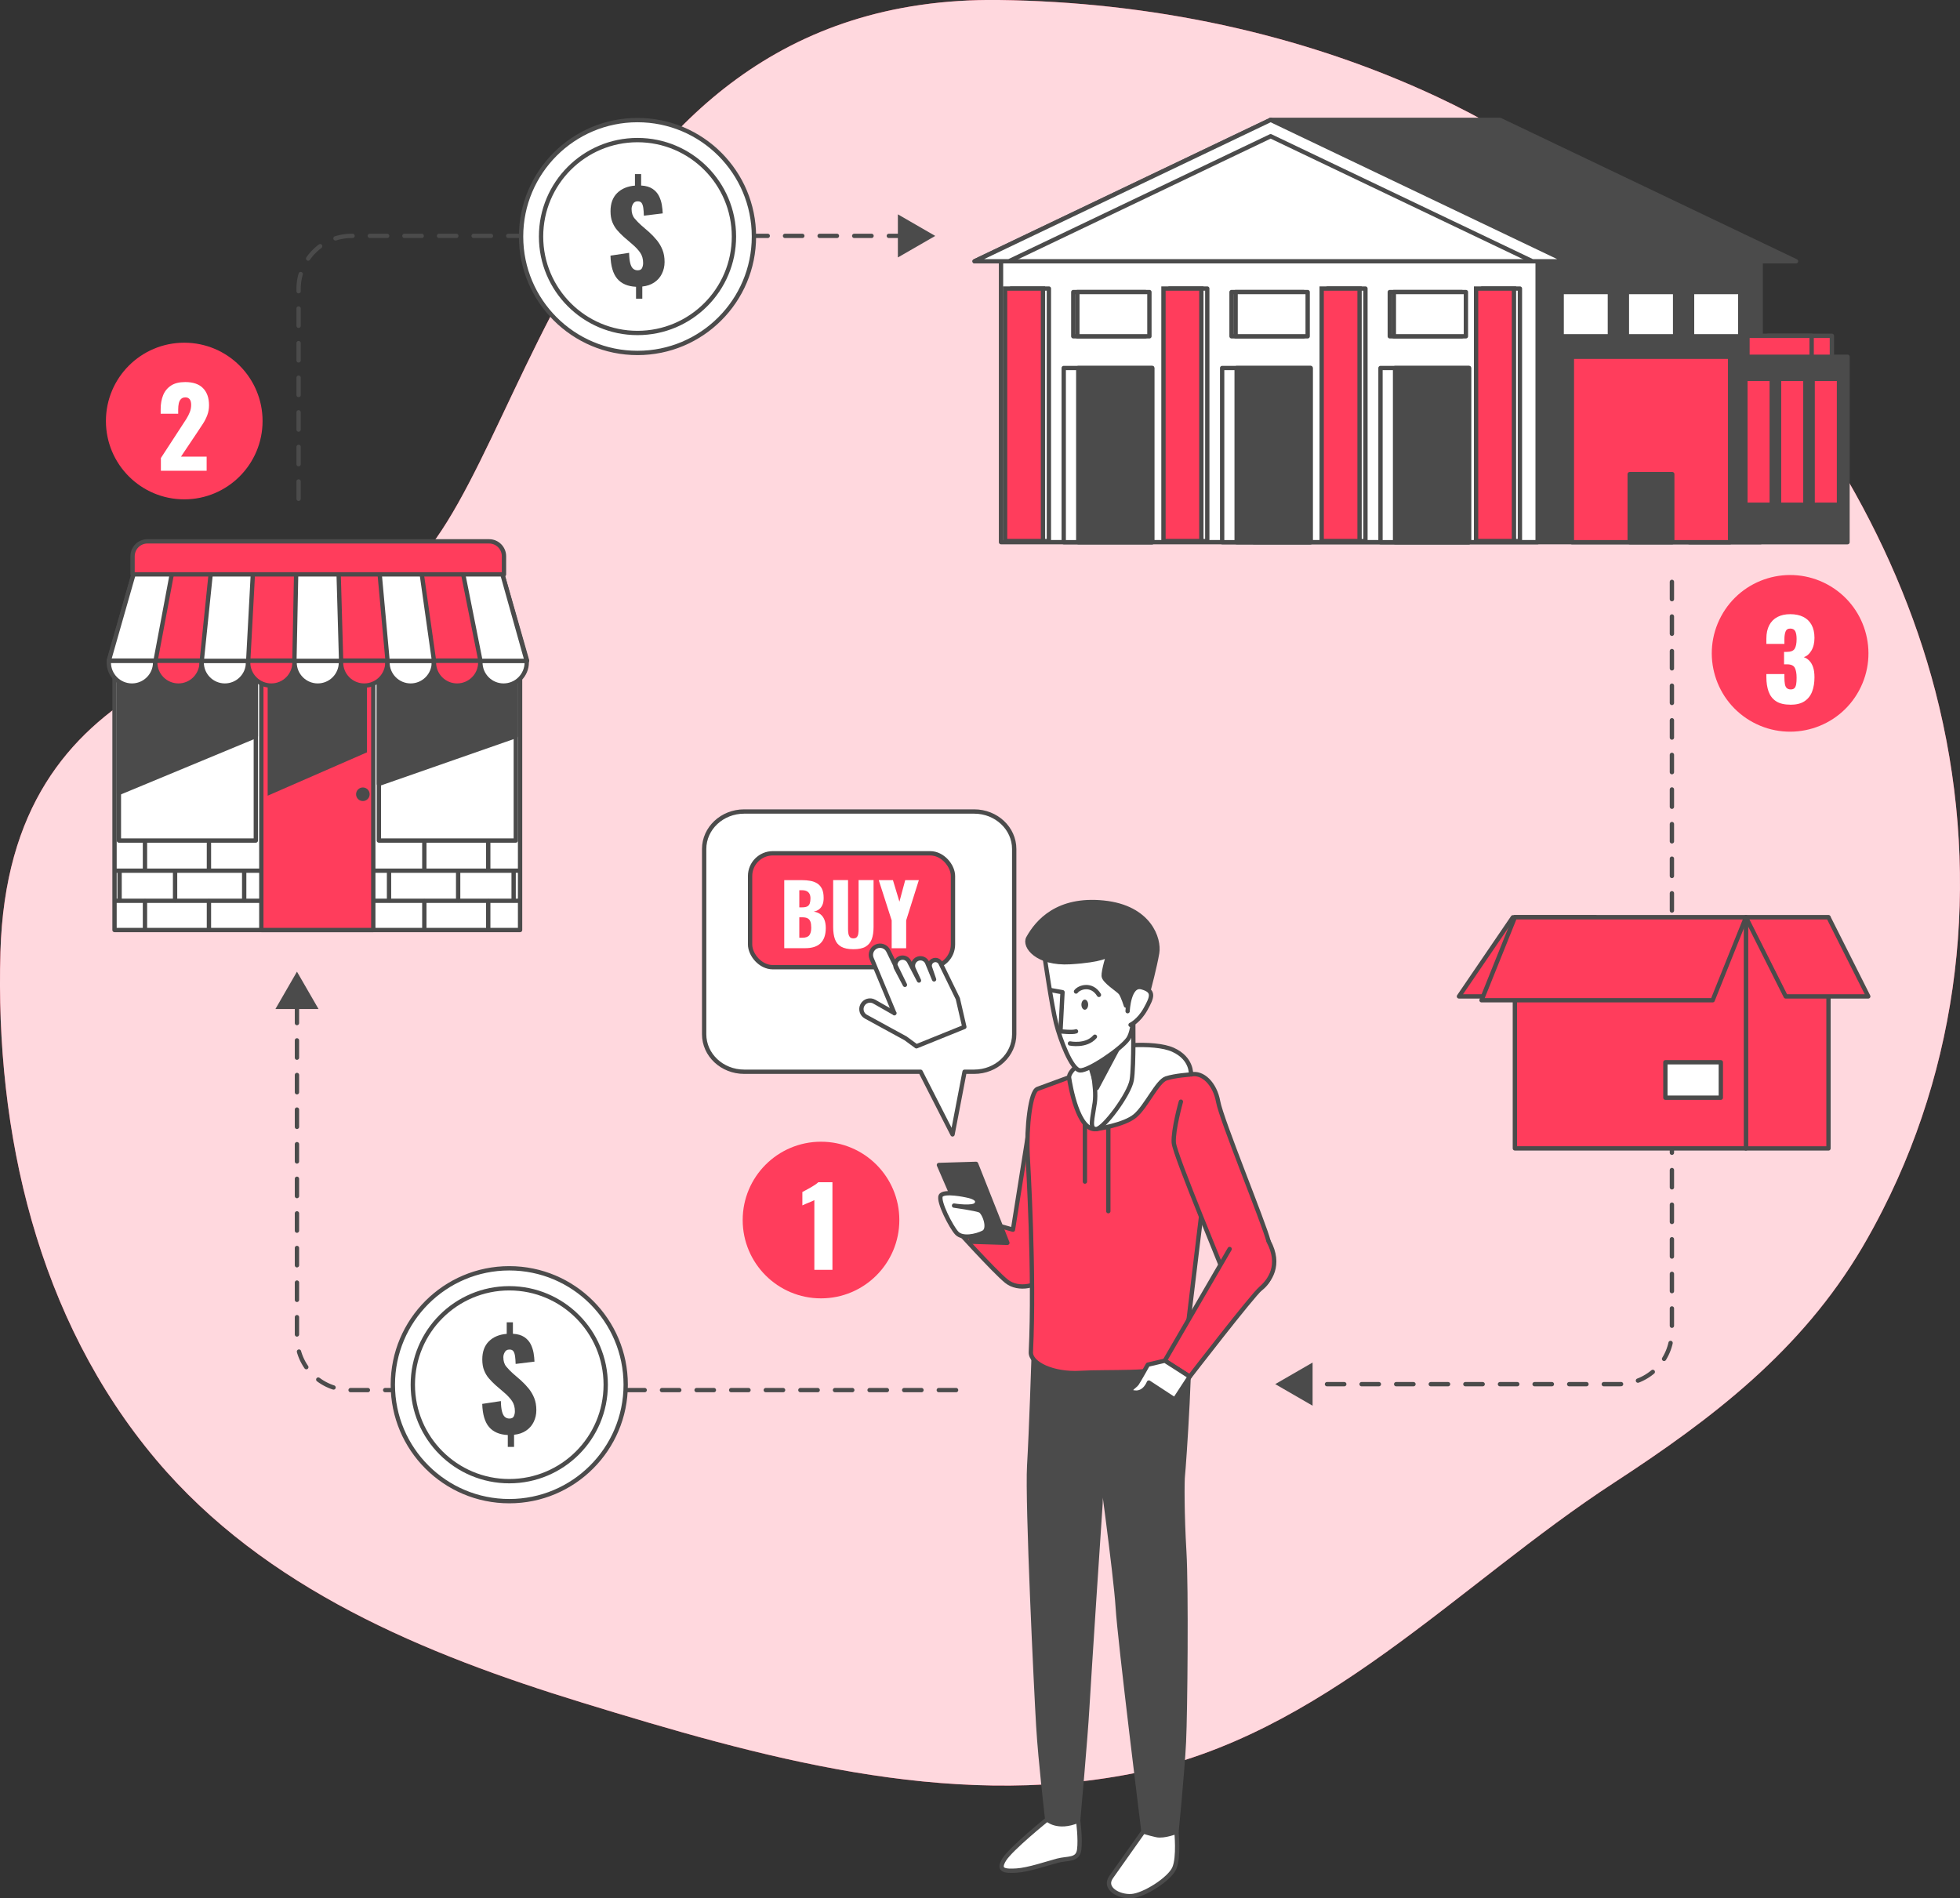 <svg xmlns="http://www.w3.org/2000/svg" id="Camada_2" data-name="Camada 2" viewBox="0 0 453.18 438.94"><rect x="0" y="0" width="453.18" height="438.94" fill="#333333" stroke="none"/><defs><style>      .cls-1, .cls-2, .cls-3, .cls-4, .cls-5, .cls-6, .cls-7 {        stroke: #4b4b4b;      }      .cls-1, .cls-2, .cls-3, .cls-4, .cls-5, .cls-7 {        stroke-linecap: round;        stroke-linejoin: round;      }      .cls-1, .cls-8 {        fill: #4b4b4b;      }      .cls-2, .cls-9, .cls-10, .cls-5 {        fill: #fff;      }      .cls-3, .cls-11, .cls-6 {        fill: #ff3d5c;      }      .cls-4, .cls-7 {        fill: none;      }      .cls-10 {        isolation: isolate;        opacity: .8;      }      .cls-5 {        stroke-width: 1px;      }      .cls-6 {        stroke-miterlimit: 10;      }      .cls-7 {        stroke-dasharray: 0 0 0 0 0 0 4 4;      }    </style></defs><g id="Camada_2-2" data-name="Camada 2"><g id="Text"><g><g><path class="cls-11" d="m389.54,62.6c-17.05-16.68-36.58-30.54-57.35-40.25C300.58,7.57,265.75.44,230.92,0c-101.79-1.24-109.54,118.34-140.84,134.97C58.78,151.62,2.06,153.57.1,220.08c-1.23,41.83,8.53,84.84,35.99,117.44,25.15,29.85,62.1,44.98,98.5,56.16,40.88,12.55,84.23,24.86,127.23,16.4,44.13-8.69,75.13-43.63,111.36-67.24,22.82-14.87,43.3-30.52,57.38-54.37,1.68-2.85,3.26-5.76,4.76-8.71,18.86-37.07,22.56-79.82,12.16-119.94-9.33-35.99-30.4-70.27-57.94-97.21h0Z"></path><path class="cls-10" d="m389.54,62.6c-17.05-16.68-36.58-30.54-57.35-40.25C300.58,7.57,265.75.44,230.92,0c-101.79-1.24-109.54,118.34-140.84,134.97C58.78,151.62,2.06,153.57.1,220.08c-1.23,41.83,8.53,84.84,35.99,117.44,25.15,29.85,62.1,44.98,98.5,56.16,40.88,12.55,84.23,24.86,127.23,16.4,44.13-8.69,75.13-43.63,111.36-67.24,22.82-14.87,43.3-30.52,57.38-54.37,1.68-2.85,3.26-5.76,4.76-8.71,18.86-37.07,22.56-79.82,12.16-119.94-9.33-35.99-30.4-70.27-57.94-97.21h0Z"></path></g><g><path class="cls-7" d="m221.06,321.42H80.92c-6.77,0-12.26-5.49-12.26-12.26v-77.32"></path><polygon class="cls-8" points="73.65 233.31 68.66 224.67 63.68 233.31 73.65 233.31"></polygon></g><g><path class="cls-7" d="m69.04,115.33v-48.53c0-6.77,5.49-12.26,12.26-12.26h127.76"></path><polygon class="cls-8" points="207.6 59.53 216.24 54.55 207.6 49.56 207.6 59.53"></polygon></g><g><path class="cls-7" d="m386.57,134.54v173.25c0,6.77-5.49,12.26-12.26,12.26h-72.28"></path><polygon class="cls-8" points="303.49 315.05 294.85 320.04 303.49 325.03 303.49 315.05"></polygon></g><g><rect class="cls-3" x="403.68" y="212.11" width="19.09" height="53.43"></rect><polygon class="cls-3" points="412.88 230.39 431.97 230.39 422.77 212.1 403.69 212.1 412.88 230.39"></polygon><polygon class="cls-3" points="356.42 230.39 337.33 230.39 349.8 212.1 368.89 212.1 356.42 230.39"></polygon><rect class="cls-3" x="350.26" y="212.1" width="53.43" height="53.43"></rect><polygon class="cls-3" points="395.99 231.28 342.55 231.28 350.26 212.1 403.69 212.1 395.99 231.28"></polygon><rect class="cls-2" x="385.06" y="245.62" width="12.82" height="8.19"></rect></g><g><circle class="cls-11" cx="189.83" cy="282.1" r="18.11"></circle><path class="cls-9" d="m188.29,293.61v-16.12c-.18.1-.39.2-.62.3-.23.1-.48.2-.74.31-.26.11-.51.21-.75.31s-.46.2-.66.3v-3.1c.18-.1.44-.24.78-.41.33-.17.69-.37,1.07-.59s.74-.44,1.08-.66c.33-.23.58-.42.75-.59h3.27v20.25h-4.18Z"></path></g><g><circle class="cls-11" cx="42.6" cy="97.35" r="18.11"></circle><path class="cls-9" d="m37.2,108.86v-2.95l4.85-7.45c.37-.55.71-1.08,1.04-1.6.32-.52.59-1.04.8-1.58.21-.53.31-1.09.31-1.67s-.12-1.02-.35-1.3-.55-.43-.95-.43c-.45,0-.8.12-1.05.38s-.42.58-.51,1-.14.88-.14,1.4v1h-4.05v-1.07c0-1.2.19-2.27.57-3.21s.99-1.68,1.83-2.23,1.92-.81,3.28-.81c1.82,0,3.19.47,4.11,1.41s1.39,2.25,1.39,3.94c0,.82-.13,1.57-.39,2.27s-.6,1.38-1.03,2.04c-.42.66-.88,1.35-1.36,2.06l-3.7,5.52h5.93v3.27h-10.58Z"></path></g><g><circle class="cls-11" cx="413.9" cy="151.07" r="18.11" transform="translate(85.02 444.28) rotate(-61.77)"></circle><path class="cls-9" d="m413.99,162.94c-1.42,0-2.53-.27-3.34-.8s-1.38-1.28-1.73-2.24c-.34-.96-.51-2.06-.51-3.31v-.73h4.17v.73c0,.67.04,1.21.12,1.62.08.42.23.72.45.91s.52.29.9.29.67-.1.86-.3c.19-.2.32-.5.39-.9s.1-.9.1-1.5c0-1-.14-1.76-.41-2.29-.27-.52-.85-.8-1.71-.81h-.78v-2.88h.67c.88,0,1.48-.24,1.78-.72s.45-1.23.45-2.25c0-.78-.1-1.38-.31-1.8s-.6-.62-1.16-.62-.91.23-1.09.7-.26,1.07-.26,1.8v1.05h-4.17v-1.23c0-1.22.22-2.25.66-3.09s1.08-1.48,1.9-1.91c.82-.43,1.81-.65,2.96-.65s2.17.21,3,.62,1.48,1.03,1.92,1.84c.45.81.68,1.81.68,3.01s-.24,2.18-.73,2.98c-.48.8-1.07,1.29-1.75,1.48.47.17.89.43,1.26.8.37.37.67.86.89,1.49.22.62.33,1.42.33,2.39,0,1.23-.18,2.33-.54,3.28-.36.95-.95,1.7-1.76,2.24s-1.9.81-3.25.81h.01Z"></path></g><g><g><g><rect class="cls-1" x="289.9" y="60.05" width="117.19" height="65.31"></rect><rect class="cls-2" x="231.45" y="60.05" width="124.07" height="65.31"></rect><g><rect class="cls-2" x="319.19" y="85.09" width="20.45" height="40.28"></rect><rect class="cls-1" x="322.56" y="85.09" width="17.09" height="40.28"></rect></g><g><rect class="cls-2" x="282.58" y="85.09" width="20.45" height="40.28"></rect><rect class="cls-1" x="285.93" y="85.09" width="17.09" height="40.28"></rect></g><g><rect class="cls-2" x="245.95" y="85.09" width="20.45" height="40.28"></rect><rect class="cls-1" x="249.31" y="85.09" width="17.09" height="40.28"></rect></g><rect class="cls-2" x="391.23" y="67.53" width="11.15" height="10.23"></rect><rect class="cls-2" x="376.16" y="67.53" width="11.15" height="10.23"></rect><rect class="cls-2" x="361.08" y="67.53" width="11.15" height="10.23"></rect><rect class="cls-2" x="321.34" y="67.53" width="16.66" height="10.23"></rect><rect class="cls-2" x="322.28" y="67.53" width="16.66" height="10.23"></rect><rect class="cls-2" x="284.75" y="67.53" width="16.66" height="10.23"></rect><rect class="cls-2" x="285.69" y="67.53" width="16.66" height="10.23"></rect><rect class="cls-2" x="248.16" y="67.53" width="16.66" height="10.23"></rect><rect class="cls-2" x="249.1" y="67.53" width="16.66" height="10.23"></rect><rect class="cls-3" x="408.72" y="77.65" width="14.84" height="8.59"></rect><rect class="cls-3" x="404.04" y="77.65" width="14.84" height="8.59"></rect><g><rect class="cls-1" x="390.58" y="82.49" width="36.59" height="42.88"></rect><rect class="cls-3" x="363.44" y="82.49" width="36.59" height="42.88"></rect><rect class="cls-1" x="376.81" y="109.63" width="9.84" height="15.74"></rect><g><rect class="cls-3" x="403.56" y="87.6" width="6.09" height="29.11"></rect><rect class="cls-3" x="411.34" y="87.6" width="6.09" height="29.11"></rect><rect class="cls-3" x="419.11" y="87.6" width="6.09" height="29.11"></rect></g></g></g><g><rect class="cls-2" x="342.67" y="66.72" width="8.76" height="58.38"></rect><rect class="cls-6" x="341.29" y="66.72" width="8.76" height="58.38"></rect></g><g><rect class="cls-2" x="306.95" y="66.72" width="8.76" height="58.38"></rect><rect class="cls-6" x="305.59" y="66.72" width="8.76" height="58.38"></rect></g><g><rect class="cls-2" x="270.38" y="66.72" width="8.76" height="58.38"></rect><rect class="cls-6" x="269.01" y="66.72" width="8.76" height="58.38"></rect></g><g><rect class="cls-2" x="233.76" y="66.72" width="8.76" height="58.38"></rect><rect class="cls-6" x="232.39" y="66.72" width="8.76" height="58.38"></rect></g></g><polygon class="cls-1" points="346.82 27.72 293.79 27.72 278.38 60.41 415.27 60.41 346.82 27.72"></polygon><polygon class="cls-2" points="293.79 27.72 225.34 60.41 362.24 60.41 293.79 27.72"></polygon><polygon class="cls-2" points="293.79 31.5 354.31 60.41 362.24 60.41 293.79 27.72 225.34 60.41 233.27 60.41 293.79 31.5"></polygon></g><g><g><rect class="cls-2" x="26.48" y="151.55" width="93.77" height="63.49"></rect><line class="cls-4" x1="26.67" y1="201.32" x2="59.94" y2="201.32"></line><line class="cls-4" x1="26.67" y1="208.28" x2="59.94" y2="208.28"></line><line class="cls-4" x1="33.52" y1="194.8" x2="33.52" y2="201.22"></line><line class="cls-4" x1="33.52" y1="208.39" x2="33.52" y2="214.81"></line><line class="cls-4" x1="48.31" y1="194.8" x2="48.31" y2="201.22"></line><line class="cls-4" x1="40.48" y1="201.76" x2="40.48" y2="208.17"></line><line class="cls-4" x1="56.46" y1="201.76" x2="56.46" y2="208.17"></line><line class="cls-4" x1="27.65" y1="201.76" x2="27.65" y2="208.17"></line><line class="cls-4" x1="48.31" y1="208.39" x2="48.31" y2="214.81"></line><line class="cls-4" x1="119.74" y1="201.32" x2="86.47" y2="201.32"></line><line class="cls-4" x1="119.74" y1="208.28" x2="86.47" y2="208.28"></line><line class="cls-4" x1="112.89" y1="194.8" x2="112.89" y2="201.22"></line><line class="cls-4" x1="112.89" y1="208.39" x2="112.89" y2="214.81"></line><line class="cls-4" x1="98.11" y1="194.8" x2="98.11" y2="201.22"></line><line class="cls-4" x1="105.93" y1="201.76" x2="105.93" y2="208.17"></line><line class="cls-4" x1="89.95" y1="201.76" x2="89.95" y2="208.17"></line><line class="cls-4" x1="118.76" y1="201.76" x2="118.76" y2="208.17"></line><line class="cls-4" x1="98.11" y1="208.39" x2="98.11" y2="214.81"></line><rect class="cls-2" x="87.6" y="153.38" width="31.66" height="40.97"></rect><rect class="cls-2" x="27.49" y="153.38" width="31.66" height="40.97"></rect><polygon class="cls-1" points="119.27 170.19 87.6 181.25 87.6 153.38 119.27 153.38 119.27 170.19"></polygon><polygon class="cls-1" points="59.16 170.19 27.49 183.34 27.49 153.38 59.16 153.38 59.16 170.19"></polygon><rect class="cls-3" x="60.42" y="151.55" width="25.89" height="63.49"></rect><polygon class="cls-8" points="61.89 183.98 84.84 173.96 84.84 153.94 61.89 153.94 61.89 183.98"></polygon><g><polygon class="cls-3" points="121.87 152.75 25.17 152.75 30.97 132.44 116.06 132.44 121.87 152.75"></polygon><path class="cls-2" d="m25.17,152.8c0,.12-.02.24-.02.36,0,2.96,2.4,5.36,5.36,5.36s5.36-2.4,5.36-5.36c0-.12,0-.24-.02-.36,0,0-10.68,0-10.68,0Z"></path><path class="cls-3" d="m35.91,152.8c0,.12-.02.24-.02.36,0,2.96,2.4,5.36,5.36,5.36s5.36-2.4,5.36-5.36c0-.12,0-.24-.02-.36h-10.68Z"></path><path class="cls-2" d="m46.65,152.8c0,.12-.02.24-.02.36,0,2.96,2.4,5.36,5.36,5.36s5.36-2.4,5.36-5.36c0-.12,0-.24-.02-.36h-10.68Z"></path><path class="cls-3" d="m57.39,152.8c0,.12-.02.24-.02.36,0,2.96,2.4,5.36,5.36,5.36s5.36-2.4,5.36-5.36c0-.12-.01-.24-.02-.36h-10.68Z"></path><path class="cls-2" d="m68.13,152.8c0,.12-.02.24-.02.36,0,2.96,2.4,5.36,5.36,5.36s5.36-2.4,5.36-5.36c0-.12-.01-.24-.02-.36h-10.68Z"></path><path class="cls-3" d="m78.87,152.8c0,.12-.02.24-.02.36,0,2.96,2.4,5.36,5.36,5.36s5.36-2.4,5.36-5.36c0-.12-.01-.24-.02-.36h-10.68Z"></path><path class="cls-2" d="m89.61,152.8c0,.12-.02.24-.02.36,0,2.96,2.4,5.36,5.36,5.36s5.36-2.4,5.36-5.36c0-.12-.01-.24-.02-.36h-10.68Z"></path><path class="cls-3" d="m100.35,152.8c0,.12-.02.24-.02.36,0,2.96,2.4,5.36,5.36,5.36s5.36-2.4,5.36-5.36c0-.12-.01-.24-.02-.36h-10.68Z"></path><path class="cls-2" d="m111.09,152.8c0,.12-.02.24-.02.36,0,2.96,2.4,5.36,5.36,5.36s5.36-2.4,5.36-5.36c0-.12-.01-.24-.02-.36h-10.68Z"></path><polygon class="cls-2" points="39.78 132.44 35.97 152.75 25.17 152.75 30.97 132.44 39.78 132.44"></polygon><polygon class="cls-2" points="46.65 152.8 48.72 132.66 58.47 132.66 57.39 152.8 46.65 152.8"></polygon><polygon class="cls-2" points="68.07 152.8 68.48 132.4 78.29 132.4 78.87 152.8 68.07 152.8"></polygon><polygon class="cls-2" points="87.76 132.48 89.61 152.8 100.35 152.8 97.48 132.48 87.76 132.48"></polygon><polygon class="cls-2" points="111.09 152.8 107.04 132.48 116.06 132.44 121.77 152.8 111.09 152.8"></polygon></g><g><path class="cls-8" d="m85.47,183.65c0-.87-.7-1.57-1.57-1.57s-1.57.7-1.57,1.57.7,1.57,1.57,1.57,1.57-.7,1.57-1.57Z"></path><path class="cls-8" d="m84.3,183.65c0-.22-.18-.4-.4-.4s-.4.18-.4.4.18.4.4.4.4-.18.4-.4Z"></path></g></g><path class="cls-3" d="m34.11,125.17h78.97c1.91,0,3.45,1.55,3.45,3.45v4.19H30.65v-4.19c0-1.91,1.55-3.45,3.45-3.45h.01Z"></path></g><g><circle class="cls-2" cx="147.4" cy="54.69" r="26.92"></circle><circle class="cls-5" cx="147.4" cy="54.69" r="22.3"></circle><path class="cls-8" d="m147.06,69.1v-2.79c-1.93-.09-3.38-.72-4.35-1.87s-1.49-2.93-1.56-5.33l4.31-.65c.02.98.1,1.76.25,2.36.15.6.37,1.03.66,1.29.29.26.64.39,1.06.39.53,0,.87-.18,1.03-.54s.24-.73.24-1.13c0-.94-.22-1.73-.66-2.38s-1.05-1.3-1.82-1.96l-2-1.72c-.56-.51-1.08-1.03-1.53-1.56s-.83-1.15-1.11-1.86c-.28-.7-.42-1.54-.42-2.52,0-1.78.51-3.18,1.53-4.19s2.4-1.59,4.12-1.72v-2.67h1.43v2.65c1.09.06,1.96.31,2.62.75.66.44,1.15.99,1.48,1.63.33.65.55,1.33.68,2.05.12.72.19,1.39.21,2.01l-4.36.53c-.02-.68-.06-1.27-.13-1.77-.07-.51-.2-.9-.39-1.17-.2-.27-.51-.4-.94-.38-.47,0-.82.2-1.04.59-.23.39-.34.79-.34,1.18,0,.9.23,1.63.69,2.18s.96,1.07,1.51,1.56l1.91,1.66c.64.58,1.22,1.2,1.76,1.86.53.66.96,1.39,1.28,2.2.32.81.48,1.74.48,2.79,0,.99-.21,1.9-.62,2.73-.41.83-1,1.5-1.77,2.01-.77.52-1.69.83-2.76.94v2.81h-1.44v.04Z"></path></g><g><circle class="cls-2" cx="117.75" cy="320.18" r="26.92"></circle><circle class="cls-2" cx="117.75" cy="320.18" r="22.3"></circle><path class="cls-8" d="m117.41,334.6v-2.79c-1.93-.09-3.38-.72-4.35-1.87s-1.49-2.93-1.56-5.33l4.31-.65c.02.98.1,1.76.25,2.36.15.6.37,1.03.66,1.29s.64.39,1.06.39c.53,0,.87-.18,1.03-.54.16-.36.24-.73.24-1.13,0-.94-.22-1.73-.66-2.38s-1.05-1.3-1.82-1.96l-2-1.72c-.56-.51-1.08-1.03-1.53-1.56-.46-.53-.83-1.15-1.11-1.86-.28-.7-.42-1.54-.42-2.52,0-1.78.51-3.18,1.53-4.19s2.4-1.59,4.12-1.72v-2.67h1.43v2.65c1.09.06,1.96.31,2.62.75s1.15.99,1.48,1.63c.33.65.55,1.33.68,2.05.12.72.19,1.39.21,2.01l-4.36.53c-.02-.68-.06-1.27-.13-1.77-.07-.51-.2-.9-.39-1.17-.2-.27-.51-.4-.94-.38-.47,0-.82.2-1.04.59-.23.39-.34.79-.34,1.18,0,.9.23,1.63.69,2.18s.96,1.07,1.51,1.56l1.91,1.66c.64.58,1.22,1.2,1.76,1.86.53.66.96,1.39,1.28,2.2s.48,1.74.48,2.79c0,.99-.21,1.9-.62,2.73-.41.83-1,1.5-1.77,2.01-.77.52-1.69.83-2.76.94v2.81h-1.44v.04Z"></path></g><g><path class="cls-2" d="m242.12,420.69s-8.37,6.74-9.94,9.29c-1.57,2.55.16,2.7,2.86,2.54s7.04-1.65,9.46-2.29c2.42-.64,4.67-.03,5.02-2.51.34-2.48-.23-6.72-.23-6.72,0,0-3.15-3.26-7.15-.31h-.02Z"></path><path class="cls-2" d="m265.07,422.48s-6.35,8.99-8.17,11.56c-1.81,2.57,1.75,4.57,4.69,4.39s8.87-3.97,9.94-6.5c1.08-2.52.48-8.39.48-8.39,0,0-4.23-.73-6.95-1.06h.01Z"></path><path class="cls-1" d="m238.98,314.04s-.53,16.54-1.02,24.94c-.48,8.39,1.62,52.05,2.11,60.14.48,8.09,2.06,21.57,2.06,21.57,0,0,2.35,2.32,7.15.31,0,0,1.75-19.57,2.1-25.99.36-6.42,2.94-45.7,3.08-47.43.14-1.73-.37-11.77-.37-11.77,0,0,3.89,28.25,4.35,35.85.45,7.6,5.95,51.84,5.95,51.84,0,0,1.25.42,3,.81,1.75.39,4.63-.77,4.63-.77,0,0,1.39-13.86,1.72-20.77s.59-35.46.08-44.04c-.51-8.58-.49-16.45-.32-17.69.17-1.24,2.31-31.38,1.1-35.24s-20.62-2.55-26.81-3.17c-6.19-.62-8.97,4.78-8.82,11.41h0Z"></path><path class="cls-3" d="m220.38,283.44s9.48,10.51,12.32,12.8c2.84,2.29,7.44,1.03,8.8-1.02,1.35-2.05,1.25-20.25,1.25-20.25l-3.53-22.18-5.01,31.54-10.76-3.05s-3.52-1.27-3.07,2.15h0Z"></path><path class="cls-3" d="m255.79,245.91s-14.2,5.27-15.89,5.87c-1.69.59-2.58,9-2.3,15.14.12,2.6,1.63,27.41.75,45.71-.13,2.65,5.09,5.2,11.46,4.82,6.37-.38,17.71.31,21.28-1.62s2.88-3.6,2.88-3.6c0,0,4.94-41.12,5.95-49.06,1-7.93-1.47-12.21-4.57-14.73-3.1-2.52-19.58-2.52-19.58-2.52h.02Z"></path><line class="cls-4" x1="250.85" y1="259.68" x2="250.85" y2="273.21"></line><line class="cls-4" x1="256.26" y1="260.4" x2="256.26" y2="280.05"></line><path class="cls-2" d="m253.49,261.06s6.4-.89,8.96-3.05c2.57-2.16,5.13-7.97,7.16-8.65s5.76-.92,5.76-.92c0,0,.32-3.67-4.14-5.7-4.46-2.03-15.27-.95-17.56.41-2.3,1.35-6.75,4.32-6.48,6.08s2.07,12.45,6.3,11.83h0Z"></path><path class="cls-2" d="m252.04,244.91s1.61,6.3,1.09,10.02c-.52,3.72-1.35,6.23.36,6.13,1.72-.1,7.64-8.08,8.18-11.31.55-3.23.34-15.03.34-15.03l-9.97,10.19h0Z"></path><path class="cls-1" d="m259.08,241.27l-5.48,10.31-1.44-4.83s4.83-3.13,6.91-5.48h.01Z"></path><path class="cls-2" d="m241.52,221.18s1.67,11.46,2.64,15.34c.97,3.88,3.6,10.86,5.57,10.98,1.98.13,9.54-5,11.13-7.3,1.58-2.31,1.42-9.19,1.68-13.14.26-3.95-1.25-8.54-3.77-9.62s-15.93.95-17.24,3.73h-.01Z"></path><path class="cls-2" d="m243.02,228.95l2.65.47-.47,9.05s2.81.31,3.59,0"></path><path class="cls-2" d="m247.39,241.27s3.74.78,5.77-1.56"></path><path class="cls-2" d="m248.79,229.26c.76-1.03,3.64-1.95,5.3.78"></path><path class="cls-8" d="m251.6,232.3c0,.65-.35,1.17-.78,1.17s-.78-.52-.78-1.17.35-1.17.78-1.17.78.52.78,1.17Z"></path><path class="cls-1" d="m256.26,220.79s-1.23,1.23-8.83,1.68-10.75-3.66-9.68-5.59c2.09-3.76,6.78-9.26,17.42-8.17s12.93,8.42,12.38,11.65-1.95,8.48-1.95,8.48c0,0-.44-1.62-1.61-.57-1.17,1.05-2.59,4.5-2.59,4.5l-1.06-.25s-.71-2.26-1.25-2.96-3.83-2.67-3.9-3.9c-.07-1.23,1.07-4.88,1.07-4.88h0Z"></path><path class="cls-2" d="m260.72,233.81s.26-6.33,3.26-5.53c3,.81,2.45,2.24.89,5.04-1.56,2.8-3.47,3.65-3.47,3.65"></path><path class="cls-3" d="m273.04,254.73s-1.83,6.5-1.65,9.45c.18,2.94,12.35,31.51,12.69,33.21s5.06,2.4,7.41.54,3.43-4.39,1.81-10.93c-1-4.05-10.92-28.15-11.65-32.29-.74-4.14-3.61-6.92-6.28-6.27"></path><path class="cls-3" d="m284.31,288.8l-14.99,25.82,5.76,3.69s14.37-18.64,16.41-20.38c2.03-1.75,4.81-5.36,1.81-10.93"></path><path class="cls-2" d="m269.32,314.62l-3.92.92s-2.07,3.69-2.54,4.38c-.46.69-2.77,1.84-.46,2.07s3.23-2.31,3.23-2.31l5.99,3.92,3.46-5.3-5.76-3.69h0Z"></path><polygon class="cls-1" points="217.09 269.37 224.78 287.12 232.92 287.37 225.68 269.11 217.09 269.37"></polygon><path class="cls-2" d="m223.41,276.38s-5.24-1.16-5.9.11,2.4,7.24,3.71,8.63c1.31,1.4,4.47.72,6.14-.12s.21-4.69-.8-5.12c-1.01-.43-5.97-1.12-5.97-1.12,0,0,4.47.72,5.15-.31.68-1.02-.35-1.7-2.34-2.07h0Z"></path></g><g><path class="cls-2" d="m225.25,187.64h-53.19c-5.11,0-9.25,3.88-9.25,8.67v42.83c0,4.79,4.14,8.67,9.25,8.67h40.79l7.39,14.49,2.78-14.49h2.23c5.11,0,9.25-3.88,9.25-8.67v-42.83c0-4.79-4.14-8.67-9.25-8.67Z"></path><g><rect class="cls-3" x="173.43" y="197.3" width="46.91" height="26.34" rx="5.26" ry="5.26"></rect><g><path class="cls-9" d="m181.33,219.25v-15.74h4.1c.67,0,1.31.05,1.91.16.6.1,1.14.3,1.6.59.47.29.83.71,1.1,1.24.27.54.4,1.25.4,2.13,0,.64-.09,1.17-.28,1.6-.19.43-.45.78-.8,1.04-.34.26-.76.43-1.23.52.61.08,1.12.28,1.54.59.41.32.73.74.94,1.27s.32,1.17.32,1.92c0,.82-.11,1.52-.32,2.11s-.52,1.07-.92,1.45c-.4.38-.9.65-1.49.84-.59.18-1.27.27-2.03.27h-4.84Zm3.48-9.45h.68c.53,0,.93-.08,1.2-.24s.46-.4.55-.71c.1-.31.15-.69.15-1.13,0-.41-.07-.76-.22-1.04s-.37-.49-.66-.63c-.29-.14-.66-.21-1.1-.21h-.6v3.97h0Zm0,7.02h.74c.76,0,1.29-.19,1.58-.58.29-.39.44-.96.44-1.71,0-.6-.06-1.07-.19-1.42-.13-.35-.34-.61-.64-.77s-.7-.24-1.21-.24h-.72v4.72h0Z"></path><path class="cls-9" d="m197.31,219.48c-1.21,0-2.15-.2-2.83-.59s-1.16-.97-1.43-1.73c-.27-.76-.41-1.69-.41-2.79v-10.87h3.44v11.39c0,.32.03.65.08.97s.17.59.34.8c.18.21.44.31.81.31s.65-.1.82-.31c.17-.21.28-.47.32-.8.05-.32.07-.65.07-.97v-11.39h3.46v10.87c0,1.1-.14,2.03-.42,2.79s-.76,1.33-1.43,1.73-1.61.59-2.82.59h0Z"></path><path class="cls-9" d="m206.17,219.25v-6.43l-2.99-9.31h3.28l1.5,4.98,1.34-4.98h3.15l-2.93,9.31v6.43h-3.35Z"></path></g><path class="cls-2" d="m206.81,234.26l-4.67-2.66c-.99-.56-2.25-.18-2.76.84h0c-.48.95-.11,2.12.82,2.63l9.18,5.02,2.51,1.84,11.08-4.48-1.51-6.54-4-8.2c-.28-.57-.92-.86-1.53-.69h0c-.75.21-1.17,1.02-.88,1.75l.92,2.69-1.64-3.98c-.41-.75-1.3-1.09-2.1-.8h0c-.94.34-1.4,1.4-1,2.32l1.25,2.72-2.31-4.43c-.4-.71-1.24-1.03-2.01-.78h0c-.92.31-1.39,1.33-1.03,2.23l2.1,3.98-3.8-7.78c-.48-1.09-1.77-1.58-2.85-1.07h0c-1.03.48-1.49,1.69-1.06,2.74l5.27,12.68.02-.03Z"></path></g></g></g></g></g></svg>